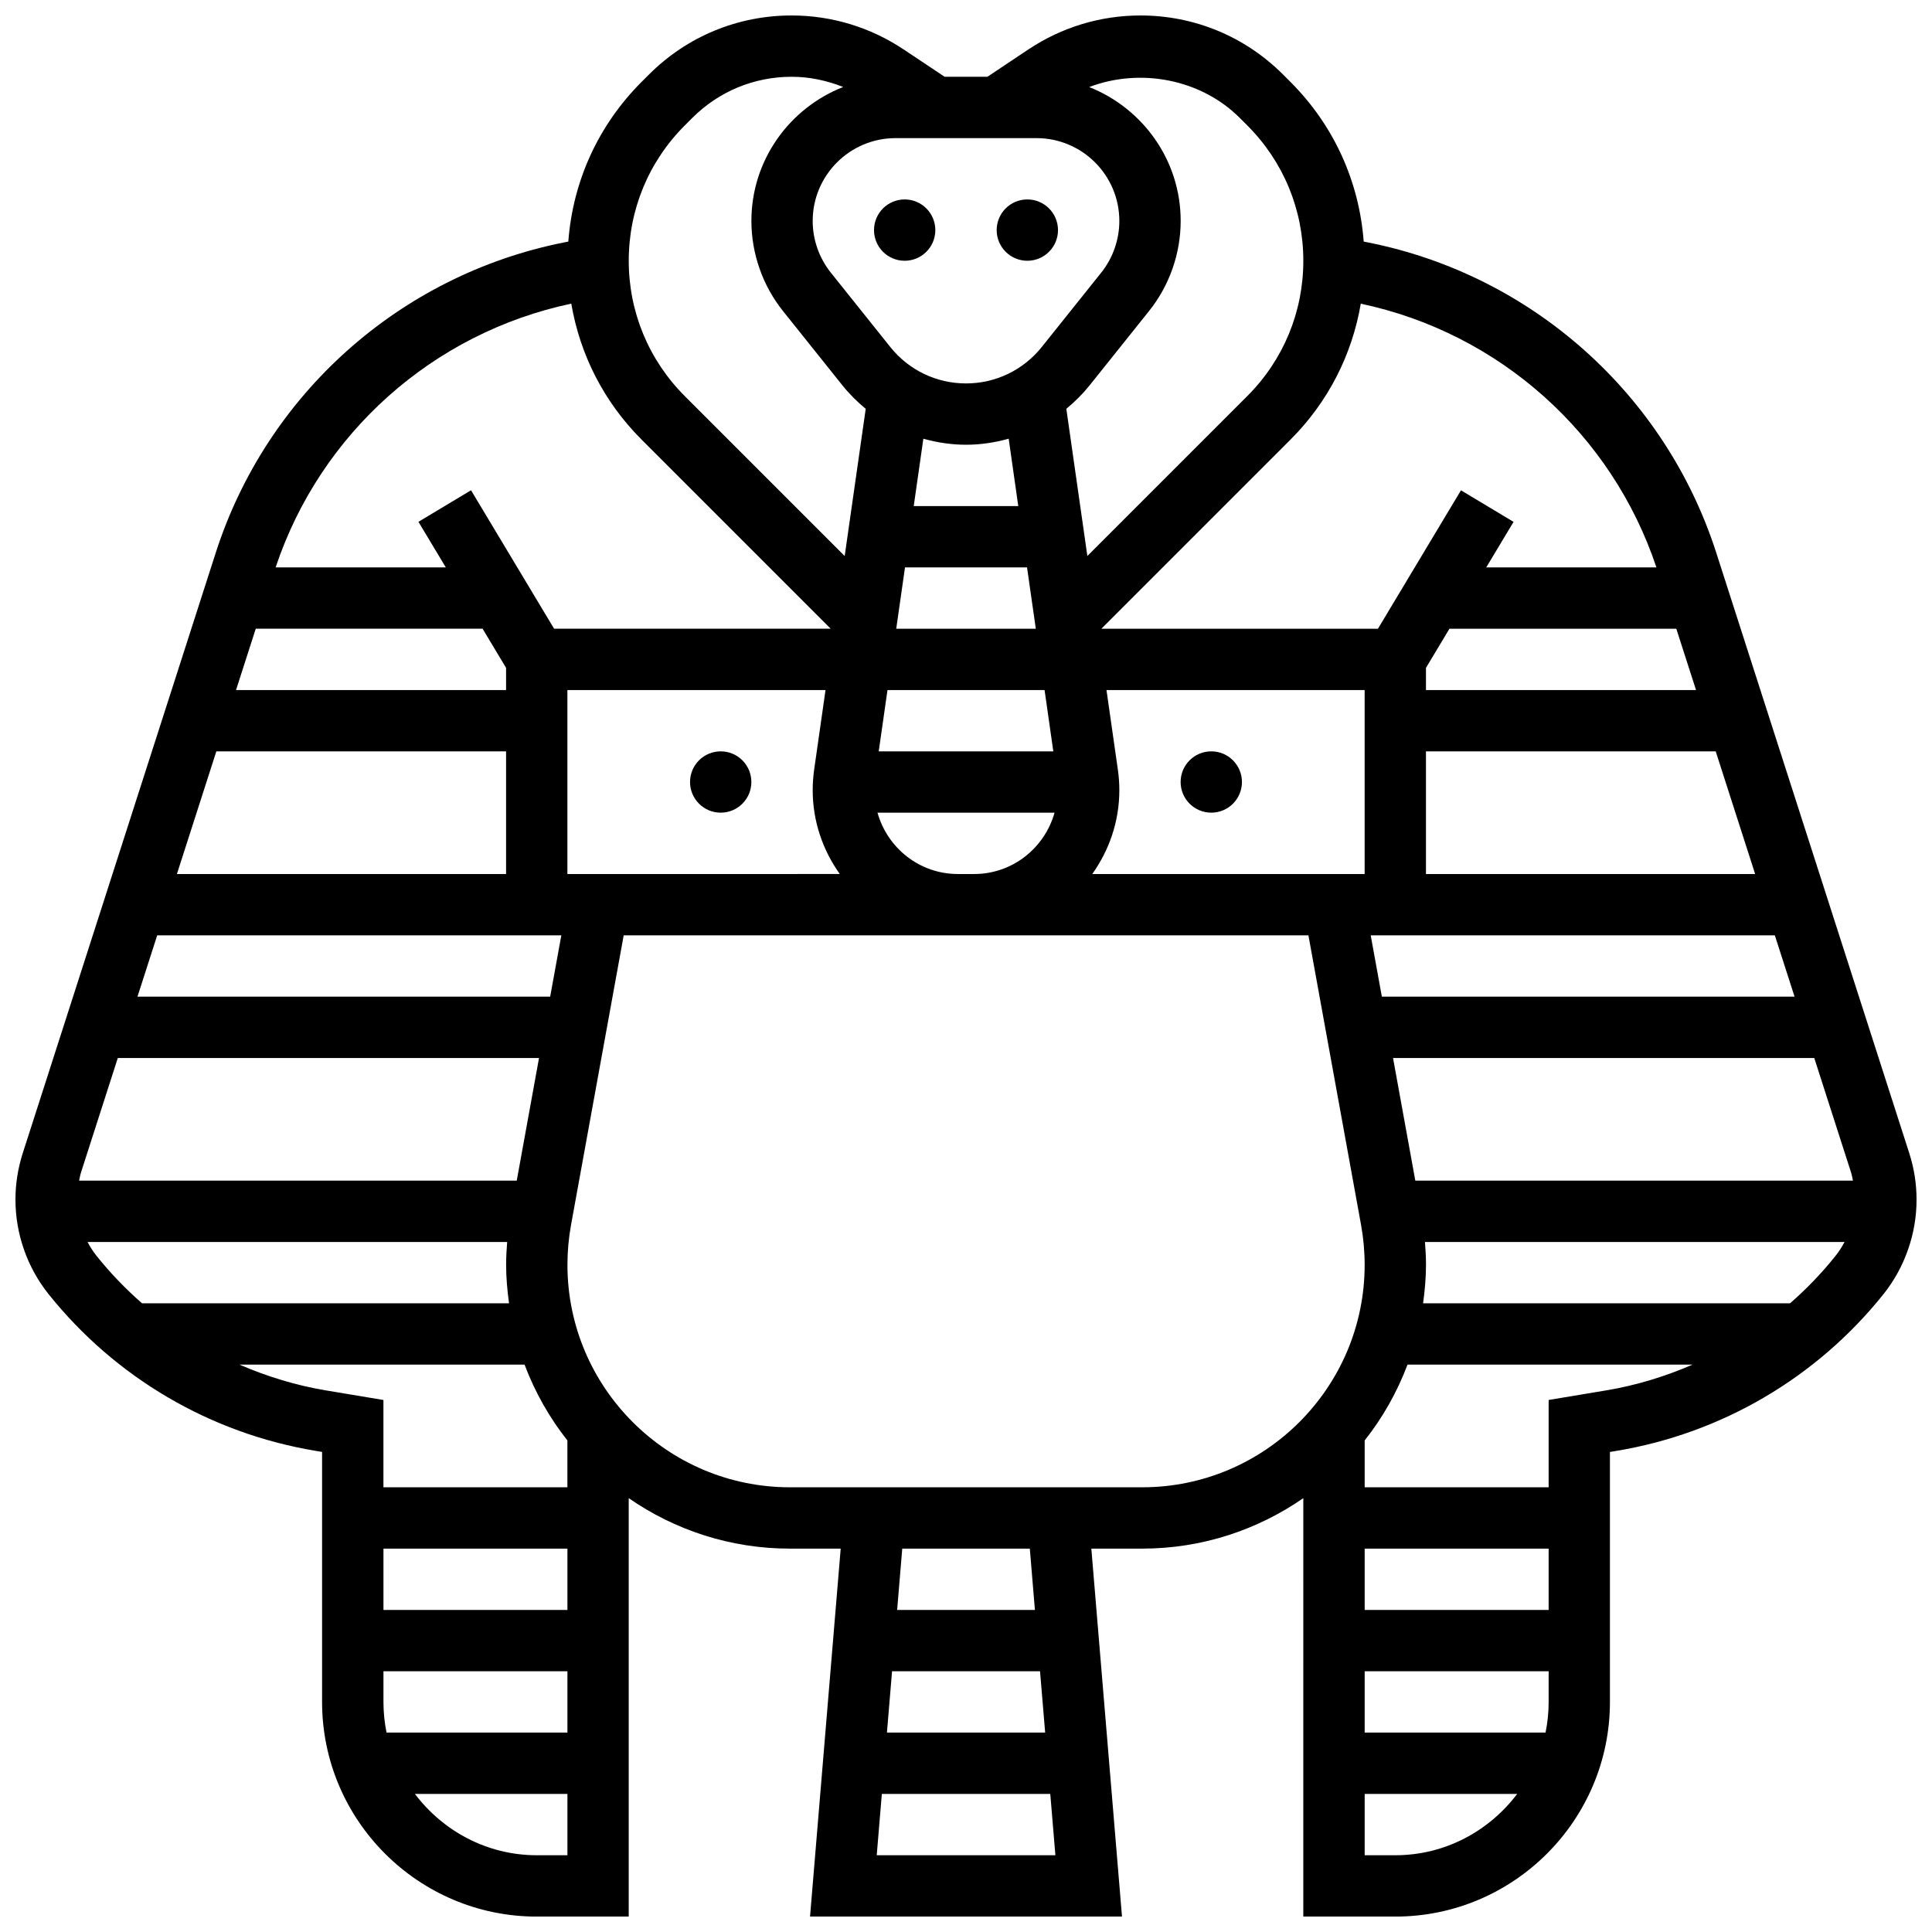 <?xml version="1.0" encoding="UTF-8"?>
<!-- Uploaded to: ICON Repo, www.svgrepo.com, Generator: ICON Repo Mixer Tools -->
<svg width="800px" height="800px" version="1.1" viewBox="144 144 512 512" xmlns="http://www.w3.org/2000/svg">
 <defs>
  <clipPath id="a">
   <path d="m148.09 148.09h503.81v503.81h-503.81z"/>
  </clipPath>
 </defs>
 <path d="m391.87 204.98c0 4.488-3.637 8.125-8.125 8.125-4.488 0-8.125-3.637-8.125-8.125 0-4.488 3.637-8.129 8.125-8.129 4.488 0 8.125 3.641 8.125 8.129"/>
 <path d="m343.12 351.24c0 4.488-3.637 8.125-8.125 8.125-4.488 0-8.129-3.637-8.129-8.125 0-4.488 3.641-8.125 8.129-8.125 4.488 0 8.125 3.637 8.125 8.125"/>
 <path d="m424.38 204.98c0 4.488-3.637 8.125-8.125 8.125s-8.125-3.637-8.125-8.125c0-4.488 3.637-8.129 8.125-8.129s8.125 3.641 8.125 8.129"/>
 <path d="m473.13 351.24c0 4.488-3.641 8.125-8.125 8.125-4.488 0-8.129-3.637-8.129-8.125 0-4.488 3.641-8.125 8.129-8.125 4.484 0 8.125 3.637 8.125 8.125"/>
 <g clip-path="url(#a)">
  <path d="m649.98 449.62-51.145-159.11c-13.512-42.055-48.82-73.559-92.141-82.23l-1.301-0.258c-1.195-15.969-7.93-30.82-19.371-42.27l-1.992-1.992c-10.09-10.094-23.523-15.66-37.801-15.66-10.59 0-20.836 3.106-29.652 8.973l-10.91 7.277h-11.328l-10.914-7.277c-8.816-5.867-19.062-8.973-29.652-8.973-14.277 0-27.711 5.566-37.801 15.66l-1.992 1.992c-11.441 11.449-18.18 26.305-19.371 42.27l-1.301 0.258c-43.32 8.672-78.625 40.176-92.141 82.227l-51.145 159.12c-1.277 3.988-1.926 8.109-1.926 12.285 0 9.078 3.121 17.984 8.801 25.078 17.699 22.109 42.824 36.852 70.746 41.5l1.711 0.289v66.254c0 31.359 25.516 56.883 56.883 56.883h24.379v-110.89c12.141 8.41 26.848 13.375 42.703 13.375h13.473l-8.125 97.512h82.672l-8.125-97.512h13.473c15.855 0 30.562-4.965 42.703-13.375l-0.004 110.89h24.379c31.367 0 56.883-25.523 56.883-56.883v-66.25l1.723-0.285c27.922-4.648 53.047-19.398 70.746-41.5 5.668-7.098 8.789-16.004 8.789-25.082 0-4.176-0.648-8.297-1.926-12.285zm-360.18-41.492h-109.37l5.227-16.25h107.1zm-17.91-97.512 6.227 10.375v5.875h-71.566l5.227-16.25zm6.227 32.504v32.504h-87.234l10.449-32.504zm16.25 32.504v-48.754h68.406l-3.016 21.102c-0.25 1.785-0.383 3.617-0.383 5.434 0 8.289 2.699 15.926 7.176 22.215zm86.965-195.02h37.355c12.102 0 21.949 9.848 21.949 21.949 0 4.965-1.707 9.84-4.812 13.715l-15.758 19.707c-4.906 6.117-12.219 9.637-20.059 9.637-7.852 0-15.156-3.519-20.062-9.645l-15.758-19.707c-3.106-3.867-4.812-8.734-4.812-13.707 0-12.102 9.852-21.949 21.957-21.949zm41.809 162.52h-46.27l2.324-16.25h41.629zm-41.629-32.504 2.324-16.25h32.34l2.324 16.25zm18.496-48.758c3.883 0 7.664-0.586 11.305-1.602l2.539 17.855h-27.703l2.551-17.852c3.644 1.016 7.422 1.598 11.309 1.598zm-23.461 97.512h46.918c-2.625 9.344-11.133 16.25-21.305 16.25h-4.316c-10.164 0.004-18.672-6.902-21.297-16.25zm63.699-11.406-3.016-21.098h68.414v48.754h-72.184c4.477-6.285 7.176-13.926 7.176-22.215 0-1.816-0.129-3.648-0.391-5.441zm87.875-37.348h60.117l5.227 16.25h-71.57v-5.875zm-6.227 32.504h76.789l10.449 32.504h-87.238zm92.457 48.754 5.227 16.25-109.37 0.004-2.957-16.25zm-95.277 65.008-5.906-32.504h111.63l9.711 30.211c0.242 0.754 0.383 1.527 0.543 2.293zm63.895-162.52h-45.098l7.238-12.066-13.938-8.363-22 36.684h-73.297l50.152-50.152c9.922-9.93 16.285-22.426 18.594-35.988 36.648 7.742 66.492 34.371 78.348 69.887zm-110.42-119.12 1.992 1.992c9.578 9.586 14.852 22.32 14.852 35.867 0 13.547-5.273 26.281-14.855 35.867l-42.375 42.375-5.574-39.012c2.234-1.836 4.316-3.902 6.168-6.207l15.758-19.707c5.402-6.75 8.375-15.227 8.375-23.871 0-16.129-10.086-29.879-24.246-35.477 13.434-5.129 29.547-2.18 39.906 8.172zm-147.07 1.992 1.992-1.992c7.027-7.019 16.371-10.898 26.309-10.898 4.731 0 9.336 0.984 13.676 2.707-14.203 5.574-24.328 19.34-24.328 35.496 0 8.637 2.973 17.113 8.371 23.875l15.758 19.707c1.852 2.316 3.934 4.371 6.168 6.207l-5.574 39.012-42.375-42.375c-9.578-9.594-14.852-22.324-14.852-35.871 0-13.547 5.273-26.281 14.855-35.867zm-30.082 47.234c2.309 13.555 8.672 26.059 18.594 35.988l50.148 50.156h-73.297l-22.012-36.688-13.938 8.363 7.25 12.07h-45.098c11.855-35.523 41.703-62.145 78.352-69.891zm-120.18 199.91h111.63l-5.906 32.504h-115.98c0.164-0.766 0.301-1.543 0.543-2.293zm-5.625 52.445c-0.918-1.152-1.707-2.394-2.387-3.688h111.2c-0.164 2.016-0.277 4.031-0.277 6.047 0 3.469 0.316 6.859 0.773 10.207l-97.254-0.004c-4.348-3.801-8.395-7.988-12.051-12.562zm37.883 28.816h75.539c2.754 7.305 6.59 14.074 11.352 20.094v12.41h-48.754v-23.133l-15.301-2.551c-7.934-1.328-15.57-3.684-22.836-6.82zm38.145 89.387v-8.125h48.754v16.25h-47.934c-0.535-2.625-0.82-5.348-0.82-8.125zm0-24.379v-16.25h48.754v16.25zm40.629 65.008c-13.223 0-24.875-6.445-32.293-16.25l40.418-0.004v16.25zm134.73-32.504h-41.93l1.355-16.25h39.215zm-44.637 32.504 1.355-16.25h44.637l1.355 16.25zm41.922-65.008h-36.512l1.355-16.25h33.805zm28.434-32.504h-93.367c-32.504 0-58.953-26.449-58.953-58.961 0-3.535 0.324-7.078 0.949-10.547l13.961-76.762h181.46l13.953 76.766c0.625 3.465 0.949 7.016 0.949 10.543 0 32.512-26.449 58.961-58.953 58.961zm106.89 65.008h-47.934v-16.25h48.754v8.125c0 2.777-0.285 5.5-0.82 8.125zm-47.934-32.504v-16.25h48.754v16.25zm8.125 65.008h-8.125v-16.25h40.418c-7.418 9.805-19.07 16.25-32.293 16.25zm55.93-123.2-15.301 2.551v23.137h-48.754v-12.41c4.762-6.019 8.598-12.789 11.352-20.094h75.539c-7.258 3.137-14.895 5.492-22.836 6.816zm48.676-23.07h-97.25c0.453-3.348 0.77-6.734 0.77-10.203 0-2.016-0.113-4.031-0.277-6.047h111.2c-0.691 1.293-1.473 2.535-2.398 3.688-3.644 4.574-7.691 8.762-12.039 12.562z"/>
 </g>
</svg>